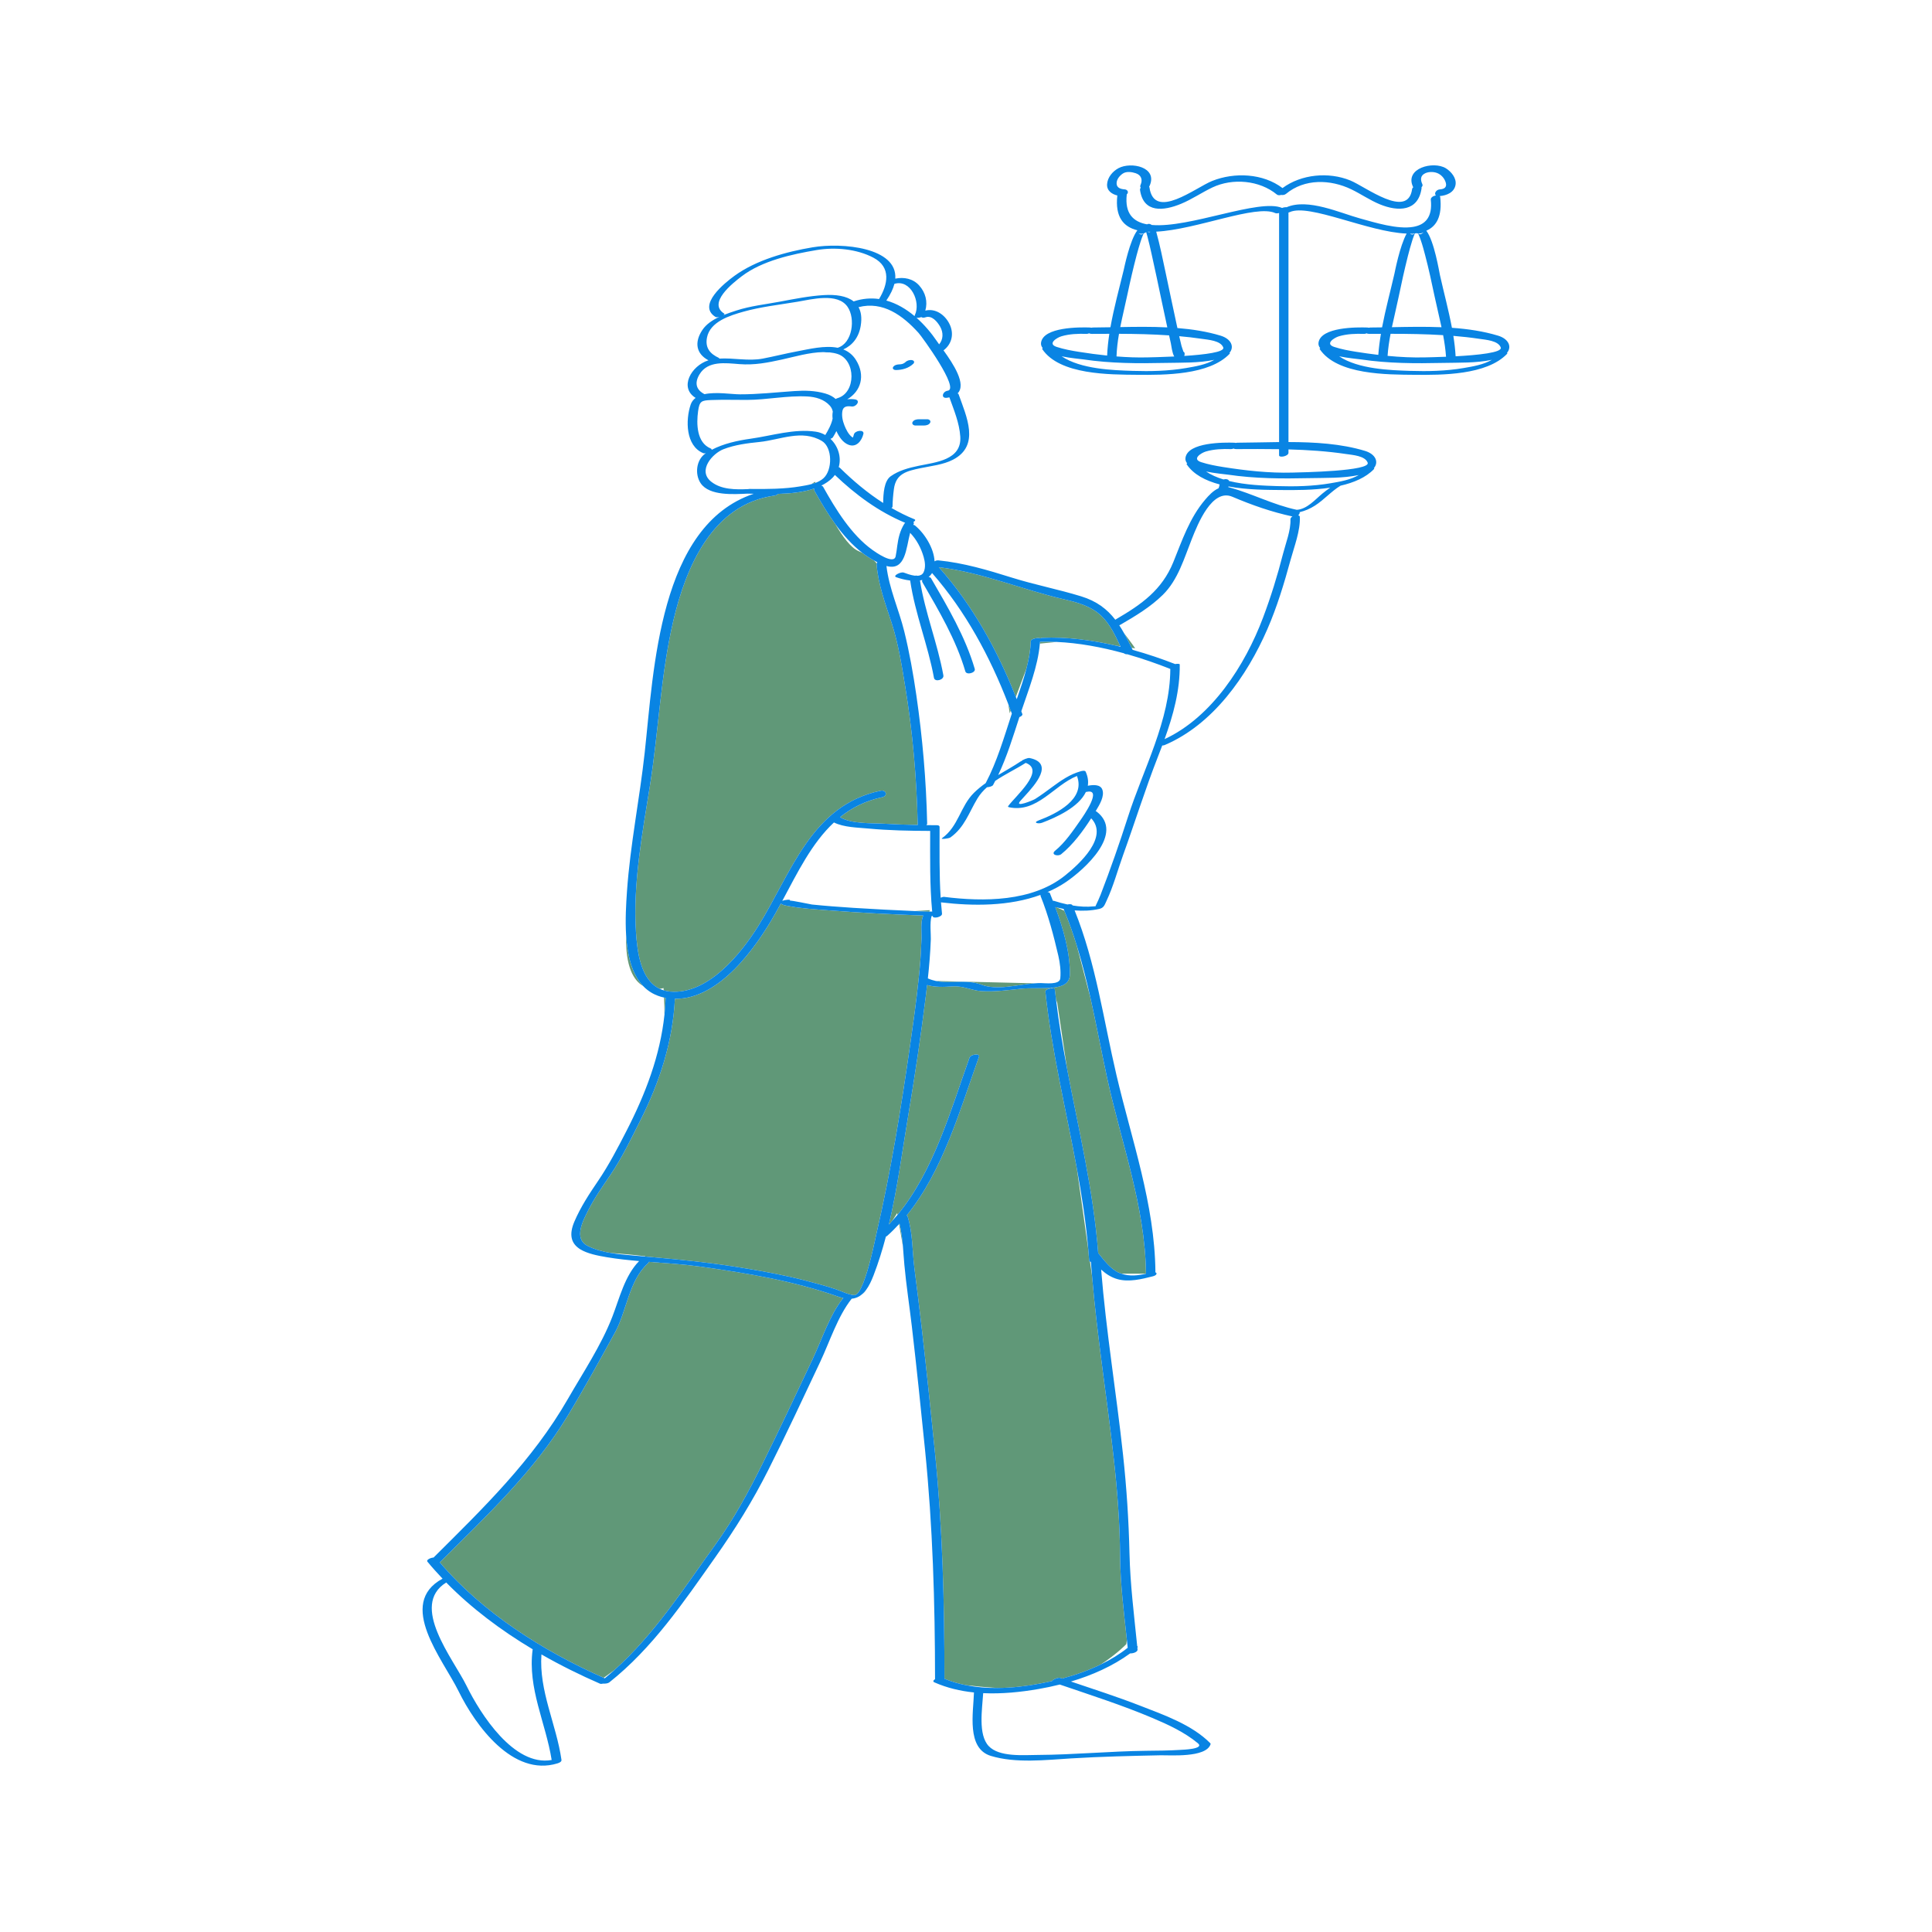 <svg xmlns="http://www.w3.org/2000/svg" xmlns:xlink="http://www.w3.org/1999/xlink" id="Layer_1" width="595.28" height="595.28" viewBox="0 0 595.28 595.28"><path id="color_x5F_2" fill="#609878" d="M288.327 302.246c12.528.299 24.146.58 30.471.733-5.385.401-11.548 2.271-16.462.407C297.744 301.644 292.919 303.22 288.327 302.246zm-11.305 74.91 1.174 6.807c-.2-2.343-.477-4.679-1.044-6.943C277.11 377.066 277.065 377.11 277.022 377.156zm66.109 71.892c-2.087-18.607-5.074-37.108-6.642-55.77-.212-1.505-.426-3.014-.639-4.526-.146-.044-.242-.114-.249-.222-.079-1.2-.187-2.396-.289-3.592-1.183-8.375-2.366-16.763-3.502-24.81-3.339-18.181-7.783-36.204-9.709-54.598-.055-.523 1.011-.941 1.866-1.039-.007-.051-.013-.087-.02-.135-3.144.271-6.341-.024-9.493.308-4 .421-7.962.965-11.989.719-3.178-.194-5.564-1.68-9.015-1.451-2.777.185-5.269.274-7.8-.42-.125 1.082-.245 2.165-.378 3.246-1.51 12.236-3.342 24.437-5.375 36.597-1.848 11.055-3.373 22.737-6.02 33.955.366-.38.705-.785 1.059-1.176l1.502-2.361.094.543c11.174-13.48 16.48-32.514 22.182-48.403.396-1.105 3.338-1.454 2.918-.284-5.783 16.118-11.106 35.2-22.314 48.907.16.025.273.081.305.18 1.655 5.192 1.435 10.771 2.128 16.131.814 6.295 1.587 12.597 2.31 18.904 1.456 12.702 2.773 25.418 4.049 38.139 2.319 23.122 2.887 46.133 2.887 69.362 2.155.886 4.399 1.534 6.695 1.988 2.555.305 5.749.606 9.666.854 4.41-.03 8.825-.555 13.006-1.348 1.257-.238 2.521-.501 3.785-.79.201-.49 1.947-1.179 2.566-.964.188.065.376.126.563.191 4.108-1.092 8.162-2.519 11.973-4.38 4.892-3.208 7.775-6.208 7.775-6.208s.074-.444.181-1.313c-.921-8.585-2.022-17.184-2.091-25.821C345.037 469.297 344.264 459.147 343.131 449.048zM215.65 390.249c-5.205-.724-10.467-1.047-15.715-1.447-.068.181-.193.371-.408.564-5.732 5.182-6.429 14.624-10.026 21.169-4.728 8.603-9.467 17.25-14.557 25.646-10.559 17.418-25.133 30.974-39.439 45.212 13.315 15.597 31.865 27.314 50.486 35.564.461-.314 1.638-1.131 3.28-2.362 12.409-11.073 21.441-25.24 31.137-38.664 5.726-7.929 10.258-16.315 14.609-25.075 5.308-10.686 10.362-21.495 15.455-32.284 2.779-5.886 5.134-13.314 9.226-18.466.043-.054.101-.104.165-.152-.503-.11-1.023-.249-1.583-.445C244.505 394.658 230.073 392.254 215.65 390.249zM325 304.755c.109 1.045.241 2.087.366 3.13l.405 1.215 2.983 20.057c3.593 18.92 8.159 37.694 9.609 56.917.013.012.029.021.04.034 1.747 2.191 3.74 4.896 6.391 6.068.229.101.459.177.689.258h7.614c-.249-20.83-7.635-40.278-11.997-60.402-1.771-8.175-3.306-16.474-5.146-24.69-1.588-6.054-3.041-11.614-4.196-16.045-1.123-3.618-2.382-7.191-3.83-10.7l-2.328-.998c-.15-.036-.305-.061-.455-.099 2.457 6.607 4.575 13.882 4.501 20.717-.03 2.844-2.388 3.757-4.851 4.06-.204.025-.409.039-.613.059l.045.138C324.652 304.458 324.978 304.54 325 304.755zM320.445 197.749c-.012.185-.033.371-.048.556.91-.091 2.472-.247 5.133-.514C323.816 197.716 322.115 197.687 320.445 197.749zM316.24 206.073c.745-2.866 1.277-5.738 1.361-8.542.024-.789 2.645-1.159 2.876-.828.264-.1.515-.17.691-.178 7.359-.336 15.188.669 22.819 2.44.421.054.823.106 1.212.158-1.557-3.332-3.232-6.877-5.869-9.38-3.116-2.958-7.316-4.132-11.408-5.072-12.902-2.962-25.465-8.361-38.652-9.901 10.375 11.62 18.011 25.492 23.724 39.958L316.24 206.073zM349.771 199.767s-1.033-1.55-3.418-4.646c.794 1.404 1.559 2.9 2.328 4.484C349.372 199.706 349.771 199.767 349.771 199.767zM311.416 218.94c-.249-.667-.495-1.334-.751-1.999.321 1.764.44 2.825.44 2.825L311.416 218.94zM205.101 307.531c0-.017.009-.033.011-.05-.173-.031-.334-.076-.503-.113.06 1.367.113 3.156.124 5.251C204.911 310.94 205.039 309.245 205.101 307.531zm81.188-26.62c.036-.008.07-.008.105-.015.03-.302.046-.462.046-.462s-1.894.135-4.516.283C283.379 280.78 284.834 280.854 286.289 280.911zM265.735 398.687c.439-.31.808-.735 1.117-1.233C266.505 397.92 266.133 398.331 265.735 398.687zM203.296 304.69c.702-.105 1.144-.255 1.144-.255s.021.256.051.707c.601.18 1.24.312 1.931.375 11.544 1.065 21.756-11.431 27.25-20.248 10.22-16.4 16.279-37.113 37.612-41.619 1.795-.379 2.357 1.6.532 1.985-5.193 1.097-9.417 3.269-12.994 6.149 3.507 2.146 9.856 1.797 13.591 2.016 3.456.203 6.914.323 10.373.391-.01-.046-.022-.09-.023-.142-.308-14.197-1.547-28.427-3.842-42.444-1.07-6.54-2.112-13.218-4.153-19.539-1.936-5.994-4.185-11.872-4.667-18.204-.006-.086.015-.167.037-.248-.244-.308-.531-.618-.873-.931-1.236-.678-2.42-1.447-3.545-2.312-.399-.2-.818-.401-1.28-.606-2.31-1.026-4.816-4.426-7.026-8.217-2.44-3.344-4.558-6.917-6.444-10.283-.149-.267-.142-.521-.041-.75-3.384 1.161-7.368 1.56-11.211 1.664-.258.258-.615.461-1.047.521-19.171 2.626-27.343 21.989-31.241 38.715-3.888 16.684-4.496 33.748-7.168 50.607-2.343 14.782-5.26 30.105-4.311 45.118C196.328 293.098 197.344 301.911 203.296 304.69zM198.113 303.771c-3.495-3.719-4.817-9.588-5.197-15.583C192.668 297.974 195.297 302.121 198.113 303.771zm52.994-155.336-1.104.735c.421-.113.839-.236 1.243-.386C251.158 148.564 251.107 148.435 251.107 148.435zm31.889 153.684c.112-1.076.235-2.151.334-3.228.301-3.272.492-6.542.61-9.827.051-1.436-.374-5.283.551-6.965-9.741-.368-19.486-.849-29.203-1.609-4.071-.318-8.232-.544-12.253-1.307-.336-.063-1.854-.261-2.348-.722-.051-.005-.09-.01-.125-.013-.584 1.077-1.173 2.147-1.774 3.201-5.94 10.417-17.136 26.208-30.734 26.096-.037.0-.07-.005-.107-.005-.648 13.152-4.662 25.57-10.563 37.306-2.855 5.678-5.713 11.676-9.29 16.938-2.398 3.529-4.893 7.058-6.821 10.875-1.596 3.159-4.639 8.759-.249 11.007 2.218 1.135 4.678 1.778 7.185 2.198 2.717.188 6.269.498 10.631 1.007l-.044.092c.953.083 1.903.168 2.854.252 8.284.738 16.49 1.561 24.783 2.87 5.653.892 11.308 1.86 16.896 3.116 1.63.366 3.257.749 4.874 1.171.021.005.042.011.063.017 3.161.825 6.341 1.666 9.436 2.714.885.3 1.867.744 2.861 1.11.593.219 1.189.404 1.772.518l.014-.026c.106.028.213.057.315.083.188.027.376.052.56.059 1.825.074 3.751-6.067 5.106-11.441.893-3.54 1.538-6.749 1.742-7.629 4.388-18.956 7.509-38.244 10.28-57.495C281.327 315.712 282.282 308.925 282.996 302.119z"/><path id="color_x5F_1" d="M283.076 129.182c.889.0 1.777.0 2.666.0.567.0 1.17.48.845 1.074-.363.662-1.21.849-1.897.849-.889.0-1.777.0-2.666.0-.567.0-1.17-.48-.845-1.074C281.542 129.369 282.389 129.182 283.076 129.182zM281.091 110.979c-.68-.164-1.541.068-2.049.549-.562.532-1.175.729-1.943.74-.669.009-1.52.199-1.907.813-.36.573.303.944.808.937 1.983-.028 3.916-.533 5.389-1.926C281.844 111.662 281.699 111.125 281.091 110.979zm183.267-1.959c-6.304 6.592-20.161 6.542-28.449 6.465-8.368-.077-23.968.075-29.308-7.954-.041-.062.033-.156.177-.263-.417-.498-.618-1.069-.518-1.727.732-4.812 11.94-4.74 15.061-4.629.174.006.31.031.429.064.141-.037.29-.062.451-.063 1.193-.006 2.41-.023 3.636-.044 1.064-5.577 2.577-11.167 3.798-16.482.151-.658 1.649-8.566 3.773-12.419-11.787-.437-30.063-9.34-36.004-6.614-.134.061-.27.101-.404.129.0 23.574.0 47.146.0 70.72 8.068.015 16.23.495 23.576 2.723 3.318 1.007 4.309 3.482 2.729 5.326.142.048.185.133.054.269-2.513 2.628-6.232 4.189-10.315 5.125-2.872 1.742-5.079 4.354-7.919 6.159-1.489.946-3.03 1.609-4.667 1.999.047.327-.141.694-.455.976.287.065.486.218.498.477.199 4.252-1.76 9.243-2.857 13.272-1.969 7.222-4.156 14.458-7.147 21.331-6.277 14.423-16.723 29.353-31.606 35.688-.259.11-.53.158-.787.159-.441 1.179-.895 2.355-1.354 3.529-3.903 9.978-7.077 20.186-10.716 30.261-1.693 4.69-2.976 9.598-5.112 14.112-.59 1.246-.803 2.122-2.221 2.443-2.493.565-5.05.662-7.593.458 6.575 16.274 8.906 33.75 12.895 50.748 4.691 20 11.774 39.747 12 60.5.001.085-.021.166-.055.244.685.198.535.93-.732 1.251-3.427.867-7.343 1.855-10.862.884-1.992-.55-3.624-1.631-5.072-2.959 1.54 19.115 4.687 38.038 6.751 57.098 1.097 10.129 1.752 20.23 1.985 30.414.22 9.548 1.424 19.003 2.376 28.494.176.112.218.277.051.497.02.193.04.385.059.578.071.727-1.393 1.244-2.267 1.171-5.421 3.944-11.741 6.744-18.256 8.675 7.123 2.414 14.285 4.712 21.298 7.442 7.333 2.855 15.95 5.846 21.628 11.56.099.092.128.203.089.333-1.424 4.231-12.463 3.333-15.555 3.397-9.167.192-18.271.4-27.422.96-7.837.48-17.066 1.558-24.714-.77-7.576-2.306-5.392-13.306-5.211-19.55-4.2-.435-8.315-1.396-12.189-3.113-.567-.251-.32-.654.197-.981-.014-23.667-.703-47.082-3.079-70.642-1.281-12.708-2.588-25.415-4.074-38.102-.738-6.299-1.712-12.595-2.295-18.909-.176-1.903-.29-3.836-.454-5.765-.2-2.343-.477-4.679-1.044-6.943-.042.046-.087.09-.13.136-1.165 1.26-2.366 2.485-3.658 3.625-.107.094-.247.172-.406.234-1.065 4.058-2.301 8.038-3.781 11.885-.693 1.803-1.435 3.352-2.326 4.553-.347.467-.719.877-1.117 1.233-.927.829-2.006 1.345-3.32 1.469-.006.008-.008.015-.015.024-4.289 5.399-6.751 13.217-9.662 19.389-5.25 11.134-10.448 22.298-15.986 33.292-4.854 9.639-10.215 18.253-16.429 27.055-9.707 13.75-19.282 27.923-32.61 38.473-.36.286-1.239.42-1.889.363-.383.09-.74.115-.946.025-6.071-2.64-12.147-5.643-18.052-9.02-.806 11.277 4.58 21.457 6.172 32.498.09.623-.816.944-1.263 1.081-13.709 4.206-25.246-11.665-30.442-22.241-4.806-9.78-19.23-26.954-4.937-34.682-1.614-1.699-3.179-3.438-4.662-5.238-.44-.535.919-1.205 1.896-1.271 15.377-15.297 30.44-29.844 41.373-48.846 4.705-8.178 10.298-16.539 13.711-25.354 2.208-5.702 3.825-12.651 8.248-17.146-3.303-.283-6.597-.628-9.86-1.169-3.039-.503-6.079-1.136-8.195-2.413-.087-.053-.174-.104-.258-.159-.036-.024-.071-.048-.106-.073-.043-.029-.084-.059-.126-.089-2.253-1.59-3.191-4.084-1.395-8.275 1.914-4.465 4.582-8.537 7.308-12.54 3.294-4.836 6.042-10.143 8.716-15.344 5.864-11.411 10.383-23.185 11.728-35.875.178-1.68.306-3.375.368-5.089.0-.017.009-.033.011-.05-.173-.031-.334-.076-.503-.113-2.726-.588-4.854-1.851-6.496-3.598-3.495-3.719-4.817-9.588-5.197-15.583-.304-4.788-.008-9.655.265-13.571.999-14.338 3.889-28.438 5.457-42.709 2.811-25.574 4.423-69.983 33.599-79.769-.684-.016-1.335-.028-1.954-.037-4.065.192-11.685.753-14.375-3.167-1.897-2.765-1.426-7.314 1.526-9.264.016-.01.032-.018.047-.028-.32.06-.62.063-.828-.023-5.42-2.264-5.452-10.191-3.857-14.938.301-.895.842-1.563 1.533-2.078-5.149-3.148-1.403-9.908 3.958-11.582-3.854-2.04-4.372-5.588-1.905-9.31 1.225-1.848 3.178-3.116 5.286-4.09-.49.14-.971.188-1.229.025-5.729-3.597 2.816-10.442 5.842-12.643 6.743-4.903 15.939-7.43 24.053-8.795 9.251-1.557 26.204.086 25.513 9.651 2.628-.556 5.444-.027 7.347 2.085 2.004 2.224 2.683 5.028 1.909 7.769 3.132-.802 6.015 1.282 7.414 4.046 1.516 2.995.812 6.236-1.806 8.195 2.986 4.148 7.167 10.456 4.322 13.276.153.029.265.088.301.19 2.461 6.93 6.709 15.854-1.686 20.212-3.045 1.581-6.686 1.922-9.989 2.615-4.336.91-7.6 1.683-8.235 6.425-.241 1.802-.393 3.596-.423 5.414-.002.162-.131.305-.328.428 2.258 1.301 4.596 2.476 7.043 3.466.513.208.23.569-.299.87.189.168.232.419.013.765-.02.031-.038.067-.057.1.206.022.389.078.521.185 2.899 2.333 5.876 6.952 6.05 11.062.343-.207.749-.339 1.127-.302 7.798.76 15.257 2.985 22.706 5.32 7.048 2.21 14.302 3.601 21.34 5.765 4.835 1.486 8.01 3.961 10.528 7.209.078-.061.163-.121.262-.178 7.764-4.519 14.11-8.963 17.609-17.587 2.728-6.724 4.992-13.554 9.764-19.178 1.188-1.4 2.542-2.85 4.166-3.561.176-.383.273-.779.33-1.187-4.283-1.133-8.045-3.031-10.174-6.232-.041-.062.033-.156.177-.263-.417-.498-.618-1.069-.518-1.727.732-4.812 11.94-4.74 15.061-4.629.174.006.31.031.429.064.141-.037.29-.062.451-.063 4.138-.021 8.488-.157 12.9-.2.0-23.527.0-47.053.0-70.58-.443.126-.892.158-1.188.021-5.953-2.748-24.259 5.114-36.672 5.729 1.146 4.142 1.993 8.374 2.889 12.575 1.158 5.43 2.278 10.868 3.463 16.292.061.276.122.552.182.829 4.588.37 9.08 1.066 13.301 2.347 3.318 1.007 4.309 3.482 2.729 5.326.142.048.185.133.054.269-6.304 6.592-20.161 6.542-28.449 6.465-8.368-.077-23.968.075-29.308-7.954-.041-.062.033-.156.177-.263-.417-.498-.618-1.069-.518-1.727.732-4.812 11.94-4.74 15.061-4.629.174.006.31.031.429.064.141-.037.29-.062.451-.063 1.775-.009 3.594-.04 5.436-.075 1.057-5.96 2.71-11.948 4.07-17.569.172-.709 1.873-9.228 4.234-12.309-4.319-1.062-6.899-4.11-6.188-10.667.002-.019.011-.036.015-.055-1.718-.419-3.297-1.488-3.16-3.503.142-2.093 1.699-3.932 3.489-4.9 3.889-2.104 12.248-.35 9.587 5.469-.032.07-.073.136-.122.197.047.074.084.156.098.254 1.459 10.298 14.161.063 19.333-2.003 6.858-2.74 15.685-2.351 21.659 2.201 5.808-4.292 14.223-5.059 20.891-2.346 4.696 1.911 17.718 12.052 19.046 2.671.032-.227.165-.427.357-.593-.035-.049-.07-.096-.097-.153-2.622-5.736 6.313-8.012 10.132-5.684 1.632.995 3.346 3.036 2.989 5.104-.407 2.362-2.727 3.286-4.879 3.472.086.086.144.195.158.332.642 5.867-1.113 8.961-4.282 10.332 2.446 3.202 3.958 12.598 4.2 13.685 1.172 5.249 2.66 10.748 3.69 16.232 4.906.349 9.716 1.056 14.218 2.421 3.318 1.007 4.309 3.482 2.729 5.326C464.446 108.798 464.489 108.883 464.358 109.02zM325.6 106.897c2.188.708 4.473 1.136 6.74 1.496 2.903.461 5.839.861 8.786 1.166.094-2.21.335-4.452.679-6.706-1.805.003-3.607.011-5.404.02-.367.002-.642-.065-.836-.174-.257.115-.527.184-.784.175-2.551-.09-5.257.008-7.726.737C325.609 104.038 322.607 105.93 325.6 106.897zM363.33 103.586c.226.998.457 1.995.707 2.986.151.604.482 1.317.58 1.774.24.125.397.331.391.645-.005.233-.014.472-.127.68 6.24-.4 12.591-1.162 12.02-2.628-.821-2.107-4.539-2.338-6.715-2.661C367.912 104.043 365.624 103.793 363.33 103.586zM359.034 111.821c-8.491.188-16.774.17-25.216-1.079-1.026-.152-3.91-.377-6.71-.96 5.879 3.969 15.876 4.3 21.835 4.491 5.501.177 11.087.058 16.524-.874 2.824-.484 6.104-1.022 8.692-2.531C369.209 111.905 364.066 111.709 359.034 111.821zM360.218 103.336c-5.131-.354-10.29-.468-15.435-.484-.404 2.334-.692 4.667-.766 6.969 3.227.255 6.459.378 9.674.292.967-.026 4.28-.087 8.112-.271-.677-1.139-.874-3.339-1.047-4.082C360.569 104.954 360.398 104.144 360.218 103.336zM354.837 78.322c-.409-1.814-.811-3.633-1.291-5.43-.122-.457-.245-.915-.389-1.365-.206.156-.473.288-.761.379-.059.125-.145.313-.262.599-.241.587-.46 1.181-.654 1.785-.456 1.416-.873 2.843-1.252 4.281-1.068 4.05-2.007 8.134-2.871 12.233-.684 3.243-1.517 6.601-2.185 9.977 4.765-.091 9.66-.149 14.497.094-.596-2.731-1.179-5.466-1.756-8.202C356.903 87.885 355.911 83.094 354.837 78.322zM352.313 71.928c-.61.173-1.28.164-1.601-.188C351.457 72.559 352.035 72.208 352.313 71.928zM354.493 71.418c-.301-.003-.597-.012-.889-.026C353.854 71.543 354.159 71.604 354.493 71.418zM345.2 199.123c-1.557-3.332-3.232-6.877-5.869-9.38-3.116-2.958-7.316-4.132-11.408-5.072-12.902-2.962-25.465-8.361-38.652-9.901 10.375 11.62 18.011 25.492 23.724 39.958.093.236.19.47.282.706 1.061-3.045 2.142-6.199 2.963-9.361.745-2.866 1.277-5.738 1.361-8.542.024-.789 2.645-1.159 2.876-.828.264-.1.515-.17.691-.178 7.359-.336 15.188.669 22.819 2.44.425.099.852.189 1.275.293C345.242 199.213 345.221 199.168 345.2 199.123zm-64.775-34.944c-1.249 4.719-1.382 11.852-7.299 10.206.819 6.993 3.801 13.313 5.482 20.122 1.604 6.498 2.777 13.124 3.738 19.746 1.899 13.086 3.04 26.262 3.326 39.483.004.184-.084.353-.227.5 1.05.012 2.101.022 3.151.024.511.001.756.123.825.3.044.055.076.117.076.194.007 7.238-.129 14.582.339 21.841.403-.176.818-.287 1.096-.252 12.152 1.535 27.084 1.496 37.146-6.526 4.537-3.617 13.59-11.928 8.136-17.687-2.568 4.013-5.671 8.168-9.235 11.055-.999.81-3.388.152-1.859-1.086 2.997-2.428 5.536-6.168 7.717-9.291.994-1.424 7.004-9.993 1.942-8.811-.076.018-.135.011-.206.021-2.189 4.688-9.127 7.842-13.513 9.488-1.128.423-2.952-.006-1.021-.73 5.557-2.084 14.493-6.552 11.792-13.683-7.176 2.886-12.269 11.476-20.967 9.628-.118-.025-.369-.165-.246-.335 2.19-3.03 11.646-11.023 5.417-13.332-2.913 1.862-6.372 3.492-9.389 5.546-.224.427-.435.862-.669 1.281-.224.4-1.142.625-1.88.686-1.14 1.016-2.145 2.143-2.929 3.442-2.662 4.411-3.959 8.889-8.313 12.003-.545.389-3.188.668-2.613.257 5.117-3.659 5.592-9.789 9.86-14.004 1.119-1.106 2.335-2.077 3.601-2.977 3.484-6.604 5.681-14.168 7.981-21.2.024-.075.051-.152.076-.228-.113-.308-.231-.614-.346-.922-.249-.667-.495-1.334-.751-1.999-5.62-14.587-13.16-28.603-23.487-40.383-.29.491-.65.892-1.064 1.216.333.03.619.16.769.418 5.186 8.965 10.508 17.894 13.45 27.895.361 1.23-2.532 2.02-2.898.776-2.894-9.836-8.116-18.619-13.216-27.438-.151-.262-.142-.512-.035-.737-.237.062-.479.113-.729.152 1.575 9.952 5.408 19.342 7.212 29.247.26 1.427-2.643 2.174-2.897.776-1.85-10.154-5.838-19.765-7.333-29.997-1.539-.175-3.061-.579-4.285-1.008-1.232-.432 1.39-1.751 2.298-1.434.809.284 2.167.814 3.424.96.309-.06.618-.057.873.028.794-.052 1.473-.347 1.828-1.097.681-1.436.443-3.213.021-4.689C283.814 168.896 282.423 166.235 280.425 164.179zm40.207 111.535c-9.633 3.539-20.789 3.503-30.702 2.316.088 1.161.192 2.319.318 3.474.115 1.052-2.798 1.685-2.897.776-.002-.024-.004-.048-.007-.072-.043-.002-.087-.004-.131-.005-.058.025-.115.05-.176.073-.608 1.871-.188 5.74-.235 7.079-.075 2.142-.206 4.271-.373 6.407-.148 1.904-.334 3.805-.54 5.704.025.008.054.012.077.022.778.352 1.566.588 2.361.756 4.592.974 9.417-.602 14.009 1.14 4.914 1.864 11.077-.006 16.462-.407.623-.046 1.239-.078 1.838-.077 1.394.003 5.848.634 6.056-1.44.222-2.208-.09-4.782-.59-6.931-1.465-6.293-3.086-12.495-5.5-18.5C320.56 275.926 320.575 275.819 320.632 275.714zM286.395 280.896c.295-.058.583-.072.827-.006-.784-8.234-.62-16.617-.621-24.871-6.39-.021-12.811-.141-19.173-.745-3.15-.299-7.4-.333-10.475-1.858-6.867 6.402-11.26 15.499-15.921 24.163.853-.374 2.858-.563 2.328-.05.227-.22 6.315 1.119 6.825 1.17 4.239.432 8.488.751 12.74 1.025 6.329.408 12.663.721 19 .992 1.455.063 2.91.137 4.365.194C286.325 280.903 286.359 280.903 286.395 280.896zM257.241 146.339c-.221.3-.461.593-.735.872-.968.986-2.145 1.765-3.443 2.407.244.062.449.189.567.4 3.856 6.883 8.66 14.754 15.18 19.423.868.622 6.574 4.675 7.153 1.971.232-1.084.351-2.171.5-3.269.338-2.467.863-4.686 2.208-6.808.058-.091.14-.172.231-.247C270.725 157.687 263.619 152.426 257.241 146.339zm25.791-43.751c-4.885-5.416-11.028-9.883-18.498-7.946.77 1.395 1.067 3.243.678 5.677-.585 3.664-2.601 6.116-5.375 7.344 1.53.608 2.873 1.616 3.884 3.228 3.024 4.821 1.531 9.68-2.677 12.14.765-.094 1.557-.087 2.329.015 1.952.258.501 2.39-.979 2.193-1.293-.171-2.577-.11-2.84 1.41-.26 1.501.078 3.038.637 4.438.498 1.248 1.213 2.707 2.298 3.555.118.093.205.15.278.195.147-.286.243-.647.312-.93.323-1.336 3.297-1.66 2.943-.194-.503 2.083-2.127 4.281-4.583 3.327-1.778-.691-2.956-2.513-3.733-4.216-.319.643-.674 1.271-1.05 1.874-.136.218-.43.394-.778.518 2.353 2.207 3.441 5.642 2.546 8.721.126.033.234.084.313.161 4.123 4.058 8.547 7.781 13.38 10.877.035-2.873.267-6.773 2.321-8.234 2.522-1.793 5.565-2.582 8.562-3.211 5.281-1.108 13.363-1.758 12.877-9.015-.283-4.225-1.943-8.136-3.355-12.082-.24.051-.488.098-.757.134-1.967.26-1.381-1.968.24-2.183C295.806 119.883 284.125 103.8 283.032 102.588zM282.389 97.909c2.413 2.133 4.552 4.667 6.35 7.306.177.26.389.558.625.885 1.271-1.496 1.359-3.626.299-5.467-.88-1.527-2.54-3.554-4.522-2.863-.567.198-.999.128-1.268-.073C283.41 97.885 282.823 97.973 282.389 97.909zM273.095 92.603c3.154.875 6.08 2.593 8.699 4.795.005-.084.022-.175.074-.281 1.956-4.052-1.297-11.182-6.286-9.654C275.192 88.994 274.385 90.704 273.095 92.603zm-49.933 4.036c.144.09-.005.27-.297.458 1.365-.552 2.75-1.006 4.014-1.418 4.357-1.419 8.977-1.896 13.467-2.742 4.476-.844 9.013-1.749 13.57-2.018 3.524-.208 6.935.222 9.109 1.951 2.708-.899 5.33-1.091 7.829-.736 2.676-4.41 3.836-9.791-1.738-12.734-5.119-2.703-11.826-3.305-17.492-2.352-7.628 1.284-16.816 3.29-23.111 8.094C225.765 87.241 217.938 93.359 223.162 96.639zM221.58 110.314c.063.029.032.095-.065.181 4.519-.293 9.064.848 13.511-.006 3.499-.672 6.956-1.551 10.459-2.209 3.77-.708 8.61-1.931 12.613-1.126 4.586-1.398 5.533-9.011 3.051-12.615-3.061-4.446-11.063-2.3-15.486-1.559-5.448.913-11.313 1.563-16.625 3.063-4.093 1.156-10.253 3.028-11.206 7.964C217.22 107.183 218.766 109.037 221.58 110.314zM217.072 121.449c3.572-.769 8.344.042 10.877.048 5.655.013 11.137-.616 16.75-1 3.266-.223 6.465-.168 9.625.761 1.371.403 2.4.981 3.163 1.68.166-.108.361-.207.616-.281 5.688-1.659 5.649-11.695.014-13.573-.783-.261-1.62-.417-2.486-.507-.634.018-1.284-.014-1.947-.086-4.278.051-9.049 1.473-12.693 2.271-4.519.99-8.495 1.786-13.166 1.429-4.259-.325-9.732-1.14-12.313 3.181C213.864 118.129 214.598 120.173 217.072 121.449zm1.874 16.718c.279.116.358.272.314.439 3.701-1.939 7.956-2.858 12.055-3.437 6.587-.93 13.366-3.141 20.052-2.163 1.068.156 2.04.526 2.917 1.03.85-1.387 1.888-3.24 2.257-5.052-.09-.725-.08-1.447.056-2.138-.126-.662-.402-1.287-.896-1.841-1.758-1.972-4.386-2.712-6.968-2.848-6.178-.324-12.39 1.044-18.6 1.063-3.651.011-7.315-.106-10.964.036-3.069.119-3.64.326-4.072 3.408C214.547 130.593 214.648 136.373 218.946 138.167zm19.958 12.42c.008-.001.016-.003.024-.004.151-.021.283-.023.404-.017 2.42-.104 4.833-.307 7.209-.707 1.086-.183 2.292-.377 3.461-.69.421-.113.839-.236 1.243-.386.913-.34 1.762-.789 2.462-1.412 2.844-2.531 2.822-9.547-.474-11.499-6.178-3.659-12.805-.343-19.238.309-3.711.376-7.596.87-11.092 2.231-3.386 1.319-8.072 6.579-3.766 10.005 3.114 2.477 7.528 2.448 11.394 2.282.129-.031.251-.05.357-.049.217.002.436.003.652.004.032-.001.065-.003.098-.004.145-.007.259-.002.36.008C234.292 150.674 236.601 150.674 238.904 150.587zm-32.483 154.93c11.544 1.065 21.756-11.431 27.25-20.248 10.22-16.4 16.279-37.113 37.612-41.619 1.795-.379 2.357 1.6.532 1.985-5.193 1.097-9.417 3.269-12.994 6.149 3.507 2.146 9.856 1.797 13.591 2.016 3.456.203 6.914.323 10.373.391-.01-.046-.022-.09-.023-.142-.308-14.197-1.547-28.427-3.842-42.444-1.07-6.54-2.112-13.218-4.153-19.539-1.936-5.994-4.185-11.872-4.667-18.204-.006-.086.015-.167.037-.248.036-.13.093-.254.188-.365-.361-.176-.71-.374-1.061-.566-1.236-.678-2.42-1.447-3.545-2.312-3.158-2.426-5.89-5.512-8.306-8.824-2.44-3.344-4.558-6.917-6.444-10.283-.149-.267-.142-.521-.041-.75-3.384 1.161-7.368 1.56-11.211 1.664-.258.258-.615.461-1.047.521-19.171 2.626-27.343 21.989-31.241 38.715-3.888 16.684-4.496 33.748-7.168 50.607-2.343 14.782-5.26 30.105-4.311 45.118.377 5.955 1.393 14.768 7.345 17.547.377.176.776.326 1.194.452C205.091 305.322 205.73 305.453 206.421 305.517zM164.104 508.333c.007-.051.025-.1.047-.148-9.706-5.794-18.863-12.629-26.663-20.588-11.386 7.083 2.177 23.509 6.264 31.829 4.246 8.643 14.596 24.948 26.225 22.853C168.144 530.799 162.546 520.223 164.104 508.333zm25.168 6.262c12.409-11.073 21.441-25.24 31.137-38.664 5.726-7.929 10.258-16.315 14.609-25.075 5.308-10.686 10.362-21.495 15.455-32.284 2.779-5.886 5.134-13.314 9.226-18.466.043-.054.101-.104.165-.152-.503-.11-1.023-.249-1.583-.445-13.777-4.852-28.208-7.255-42.631-9.261-5.205-.724-10.467-1.047-15.715-1.447-.068.181-.193.371-.408.564-5.732 5.182-6.429 14.624-10.026 21.169-4.728 8.603-9.467 17.25-14.557 25.646-10.559 17.418-25.133 30.974-39.439 45.212 13.315 15.597 31.865 27.314 50.486 35.564.114.051.229.105.343.156C187.338 516.295 188.313 515.452 189.272 514.595zm79.059-126.989c.893-3.54 1.538-6.749 1.742-7.629 4.388-18.956 7.509-38.244 10.28-57.495.974-6.771 1.929-13.557 2.643-20.364.112-1.076.235-2.151.334-3.228.301-3.272.492-6.542.61-9.827.051-1.436-.374-5.283.551-6.965-9.741-.368-19.486-.849-29.203-1.609-4.071-.318-8.232-.544-12.253-1.307-.336-.063-1.854-.261-2.348-.722-.029-.027-.067-.051-.088-.08-.012.022-.024.044-.037.066-.584 1.077-1.173 2.147-1.774 3.201-5.94 10.417-17.136 26.208-30.734 26.096-.037.0-.07-.005-.107-.005-.648 13.152-4.662 25.57-10.563 37.306-2.855 5.678-5.713 11.676-9.29 16.938-2.398 3.529-4.893 7.058-6.821 10.875-1.596 3.159-4.639 8.759-.249 11.007 2.218 1.135 4.678 1.778 7.185 2.198 2.191.367 4.417.565 6.554.75 1.348.117 2.692.232 4.034.349.953.083 1.903.168 2.854.252 8.284.738 16.49 1.561 24.783 2.87 5.653.892 11.308 1.86 16.896 3.116 1.63.366 3.257.749 4.874 1.171.021.005.042.011.063.017 3.161.825 6.341 1.666 9.436 2.714.885.3 1.867.744 2.861 1.11.593.219 1.189.404 1.772.518.11.021.22.042.329.057.188.027.376.052.56.059C265.05 399.121 266.976 392.98 268.331 387.606zm58.208 131.427c-2.186.545-4.379 1.006-6.553 1.382-5.521.955-11.331 1.551-17.05 1.272-.313 4.959-1.602 12.764 1.679 16.287 3.229 3.466 10.777 2.775 15.055 2.752 11.17-.059 22.297-1.146 33.474-1.279 3.465-.041 6.94-.05 10.399-.273.801-.052 7.735-.237 5.534-2.06-4.129-3.418-9.148-5.729-14.055-7.805C345.709 525.368 336.094 522.306 326.539 519.033zm5.221-227.737c-1.123-3.618-2.382-7.191-3.83-10.7-.073-.179-.141-.36-.216-.539-.71-.13-1.412-.292-2.112-.459-.15-.036-.305-.061-.455-.099 2.457 6.607 4.575 13.882 4.501 20.717-.03 2.844-2.388 3.757-4.851 4.06-.204.025-.409.039-.613.059-.079.007-.156.016-.235.022-3.144.271-6.341-.024-9.493.308-4 .421-7.962.965-11.989.719-3.178-.194-5.564-1.68-9.015-1.451-2.777.185-5.269.274-7.8-.42-.125 1.082-.245 2.165-.378 3.246-1.51 12.236-3.342 24.437-5.375 36.597-1.848 11.055-3.373 22.737-6.02 33.955.366-.38.705-.785 1.059-1.176.541-.597 1.081-1.196 1.596-1.818 11.174-13.48 16.48-32.514 22.182-48.403.396-1.105 3.338-1.454 2.918-.284-5.783 16.118-11.106 35.2-22.314 48.907.16.025.273.081.305.18 1.655 5.192 1.435 10.771 2.128 16.131.814 6.295 1.587 12.597 2.31 18.904 1.456 12.702 2.773 25.418 4.049 38.139 2.319 23.122 2.887 46.133 2.887 69.362 2.155.886 4.399 1.534 6.695 1.988 1.526.302 3.074.521 4.635.659.083.002.16.01.231.021 1.592.133 3.195.184 4.799.173 4.41-.03 8.825-.555 13.006-1.348 1.257-.238 2.521-.501 3.785-.79.201-.49 1.947-1.179 2.566-.964.188.065.376.126.563.191 4.108-1.092 8.162-2.519 11.973-4.38 2.912-1.422 5.687-3.091 8.213-5.098-.082-.807-.17-1.615-.257-2.422-.921-8.585-2.022-17.184-2.091-25.821-.08-10.165-.854-20.315-1.986-30.414-2.087-18.607-5.074-37.108-6.642-55.77-.125-1.492-.261-2.982-.366-4.477-.105-.007-.194-.025-.272-.049-.146-.044-.242-.114-.249-.222-.079-1.2-.187-2.396-.289-3.592-.719-8.334-1.992-16.589-3.502-24.81-3.339-18.181-7.783-36.204-9.709-54.598-.055-.523 1.011-.941 1.866-1.039.09-.01.177-.017.261-.02.424-.014.749.067.771.282.109 1.045.241 2.087.366 3.13.854 7.131 2.049 14.212 3.389 21.272 3.593 18.92 8.159 37.694 9.609 56.917.013.012.029.021.04.034 1.747 2.191 3.74 4.896 6.391 6.068.229.101.459.177.689.258 2.505.879 5.063.595 7.615.028.0-.009-.001-.019-.001-.028-.249-20.83-7.635-40.278-11.997-60.402-1.771-8.175-3.306-16.474-5.146-24.69C334.745 301.936 333.396 296.569 331.76 291.296zm28.828-85.18c-4.151-1.653-8.613-3.206-13.216-4.521-.415.021-.809-.069-1.067-.305-6.834-1.888-13.938-3.199-20.774-3.5-1.714-.075-3.415-.104-5.085-.042-.012.185-.033.371-.048.556-.578 6.995-3.527 14.306-5.715 20.844.104.286.214.57.317.856.131.362-.324.726-.91.951-1.935 5.938-3.824 12.175-6.534 17.852 2.306-1.377 4.664-2.684 6.893-4.18.061-.041.157-.083.28-.124.264-.378 1.953-1.056 2.508-.942 7.736 1.585 1.593 8.337-1.463 11.687-.479.525-.967 1.043-1.43 1.583-1.864 2.176 4.003-.272 4.598-.647 1.845-1.166 3.582-2.466 5.338-3.76 2.702-1.992 5.385-3.84 8.642-4.768.332-.094 1.37-.359 1.579.098.711 1.558.89 3.007.672 4.35 1.594-.304 3.853-.48 4.471 1.176.76 2.036-.879 4.698-1.879 6.362-.058.096-.12.195-.179.291.118.03.226.073.31.138 8.651 6.666-3.708 17.77-9.346 21.627-1.838 1.257-3.793 2.296-5.821 3.177.369.014.67.124.772.379.301.749.603 1.514.902 2.287.135-.01.25-.003.335.024 1.365.433 2.755.815 4.16 1.12.677-.168 1.396-.131 1.595.307 2.147.359 4.325.499 6.511.274.235-.024.42-.037.584-.045-.007-.061.001-.132.046-.227.518-1.092 1.043-2.187 1.478-3.315 3.028-7.846 5.86-15.948 8.424-23.961C352.277 236.896 360.543 221.972 360.588 206.116zm37.637-46.983c-6.434-1.387-12.464-3.498-18.516-6.072-6.256-2.661-10.647 8.382-12.486 13.005-2.368 5.95-4.248 12.619-8.953 17.231-3.875 3.798-8.413 6.5-13.074 9.212-.111.065-.223.11-.334.147.52.782 1.01 1.612 1.492 2.465.794 1.404 1.559 2.9 2.328 4.484.104.212.205.416.31.632 4.542 1.261 8.954 2.759 13.096 4.376.711-.143 1.41-.119 1.413.142.08 8.004-1.997 15.565-4.676 22.985 14.58-6.773 24.801-22.775 30.314-37.375 2.44-6.461 4.486-13.074 6.193-19.766.813-3.188 2.428-7.22 2.27-10.568C397.584 159.667 397.85 159.357 398.225 159.133zM409.878 150.253c-5.288.802-10.825.77-14.969.732-4.333-.04-10.603-.021-16.386-1.106-.021.073-.045.146-.07.218.148.028.296.056.447.097 7.027 1.936 13.39 5.353 20.649 6.885.002.0.003.001.005.001 3.142-.174 5.631-3.135 7.903-5.011C408.248 151.417 409.047 150.811 409.878 150.253zM418.66 146.367c-4.951 1.038-10.094.842-15.126.954-8.491.188-16.774.17-25.216-1.079-1.026-.152-3.91-.377-6.71-.96 1.547 1.044 3.374 1.838 5.344 2.441.722-.206 1.557-.095 1.76.483 5.108 1.25 10.799 1.44 14.731 1.566 5.501.177 11.087.058 16.524-.874C412.792 148.415 416.072 147.876 418.66 146.367zM397 138.467c0 .346.0.692.0 1.038.0 1.092-2.898 1.626-2.898.776.0-.627.0-1.253.0-1.88-4.412-.073-8.822-.05-13.201-.027-.367.002-.642-.065-.836-.174-.257.115-.527.184-.784.175-2.551-.09-5.257.008-7.726.737-1.445.426-4.447 2.318-1.455 3.286 2.188.708 4.473 1.136 6.74 1.496 7.021 1.115 14.231 1.911 21.352 1.721 2.734-.073 24.239-.425 23.209-3.071-.821-2.107-4.539-2.338-6.715-2.661C408.848 139.014 402.929 138.631 397 138.467zm38.48-68.573c.005.0.011-.002.017-.003 3.546-.631 5.954-2.887 5.354-8.359-.074-.68.778-1.188 1.578-1.319-.638-.531.011-1.784 1.251-1.869 1.256-.086 2.188-.603 1.8-2.021-.325-1.186-1.148-2.225-2.235-2.813-1.149-.622-2.876-.695-4.076-.146-1.532.702-1.574 1.963-.921 3.392.162.354.021.676-.266.923.031.097.049.204.03.331-1.021 7.203-7.261 7.261-12.9 4.926-3.062-1.268-5.78-3.169-8.751-4.602-6.438-3.106-14.42-3.342-20.12 1.395-.398.331-.993.418-1.488.331-.493.142-1.016.137-1.331-.124-5.331-4.409-13.638-5.147-19.891-2.167-3.262 1.554-6.271 3.637-9.616 5.022-5.368 2.223-11.633 2.943-12.653-4.258-.037-.262.057-.498.226-.701-.187-.19-.242-.471-.07-.848.723-1.581.234-3.035-1.476-3.609-1.175-.395-2.886-.648-3.987.102-.991.675-1.921 1.759-1.912 3.032.011 1.417 1.334 1.761 2.513 1.842.611.042 1.187.571.88 1.204-.066.137-.166.244-.27.347.0.031.007.059.003.093-.628 5.785 1.97 8.351 6.268 9.131.471-.282.98-.146 1.438.192 11.68 1.041 33.096-8.249 40.167-5.243.456-.183.984-.266 1.379-.225 6.614-2.837 16.416 1.761 22.731 3.485C423.503 68.522 430.576 70.759 435.48 69.894zM436.907 71.948c.197.191.835.605 1.826-.489C438.378 71.851 437.546 72.021 436.907 71.948zM435.84 71.921c-.414.122-.857.157-1.204.059-.055.001-.107.004-.163.005.647.521 1.143.202 1.399-.066C435.861 71.92 435.851 71.921 435.84 71.921zM428.869 100.813c4.996-.099 10.169-.202 15.289.011-.688-3.23-1.494-6.442-2.148-9.553-.888-4.221-1.792-8.446-2.894-12.617-.405-1.533-.807-3.076-1.329-4.574-.201-.576-.393-1.167-.664-1.714-.111-.223-.185-.348-.23-.419-.147-.018-.281-.049-.399-.094-.179.022-.358.044-.542.061-.053.117-.122.276-.215.507-.22.545-.416 1.1-.593 1.66-.5 1.591-.945 3.199-1.353 4.817-1.067 4.241-2.009 8.514-2.893 12.797C430.285 94.669 429.521 97.732 428.869 100.813zM427.537 109.649c3.882.373 7.781.568 11.654.464.814-.021 3.302-.069 6.358-.193-.157-2.2-.478-4.426-.899-6.654-5.387-.335-10.801-.415-16.192-.414C428.022 105.128 427.684 107.402 427.537 109.649zM411.1 106.897c2.188.708 4.473 1.136 6.74 1.496 2.262.359 4.544.679 6.836.95.159-2.144.438-4.31.809-6.486-1.196.005-2.392.011-3.584.017-.367.002-.642-.065-.836-.174-.257.115-.527.184-.784.175-2.551-.09-5.257.008-7.726.737C411.109 104.038 408.107 105.93 411.1 106.897zm48.56 3.97c-4.951 1.038-10.094.842-15.126.954-8.491.188-16.774.17-25.216-1.079-1.026-.152-3.91-.377-6.71-.96 5.879 3.969 15.876 4.3 21.835 4.491 5.501.177 11.087.058 16.524-.874C453.792 112.915 457.072 112.376 459.66 110.867zM462.4 107.042c-.821-2.107-4.539-2.338-6.715-2.661-2.614-.389-5.245-.674-7.886-.893.335 2.102.583 4.196.7 6.267.0.009-.003.018-.002.026C455.267 109.417 463.029 108.657 462.4 107.042z" fill="#0984e3"/></svg>